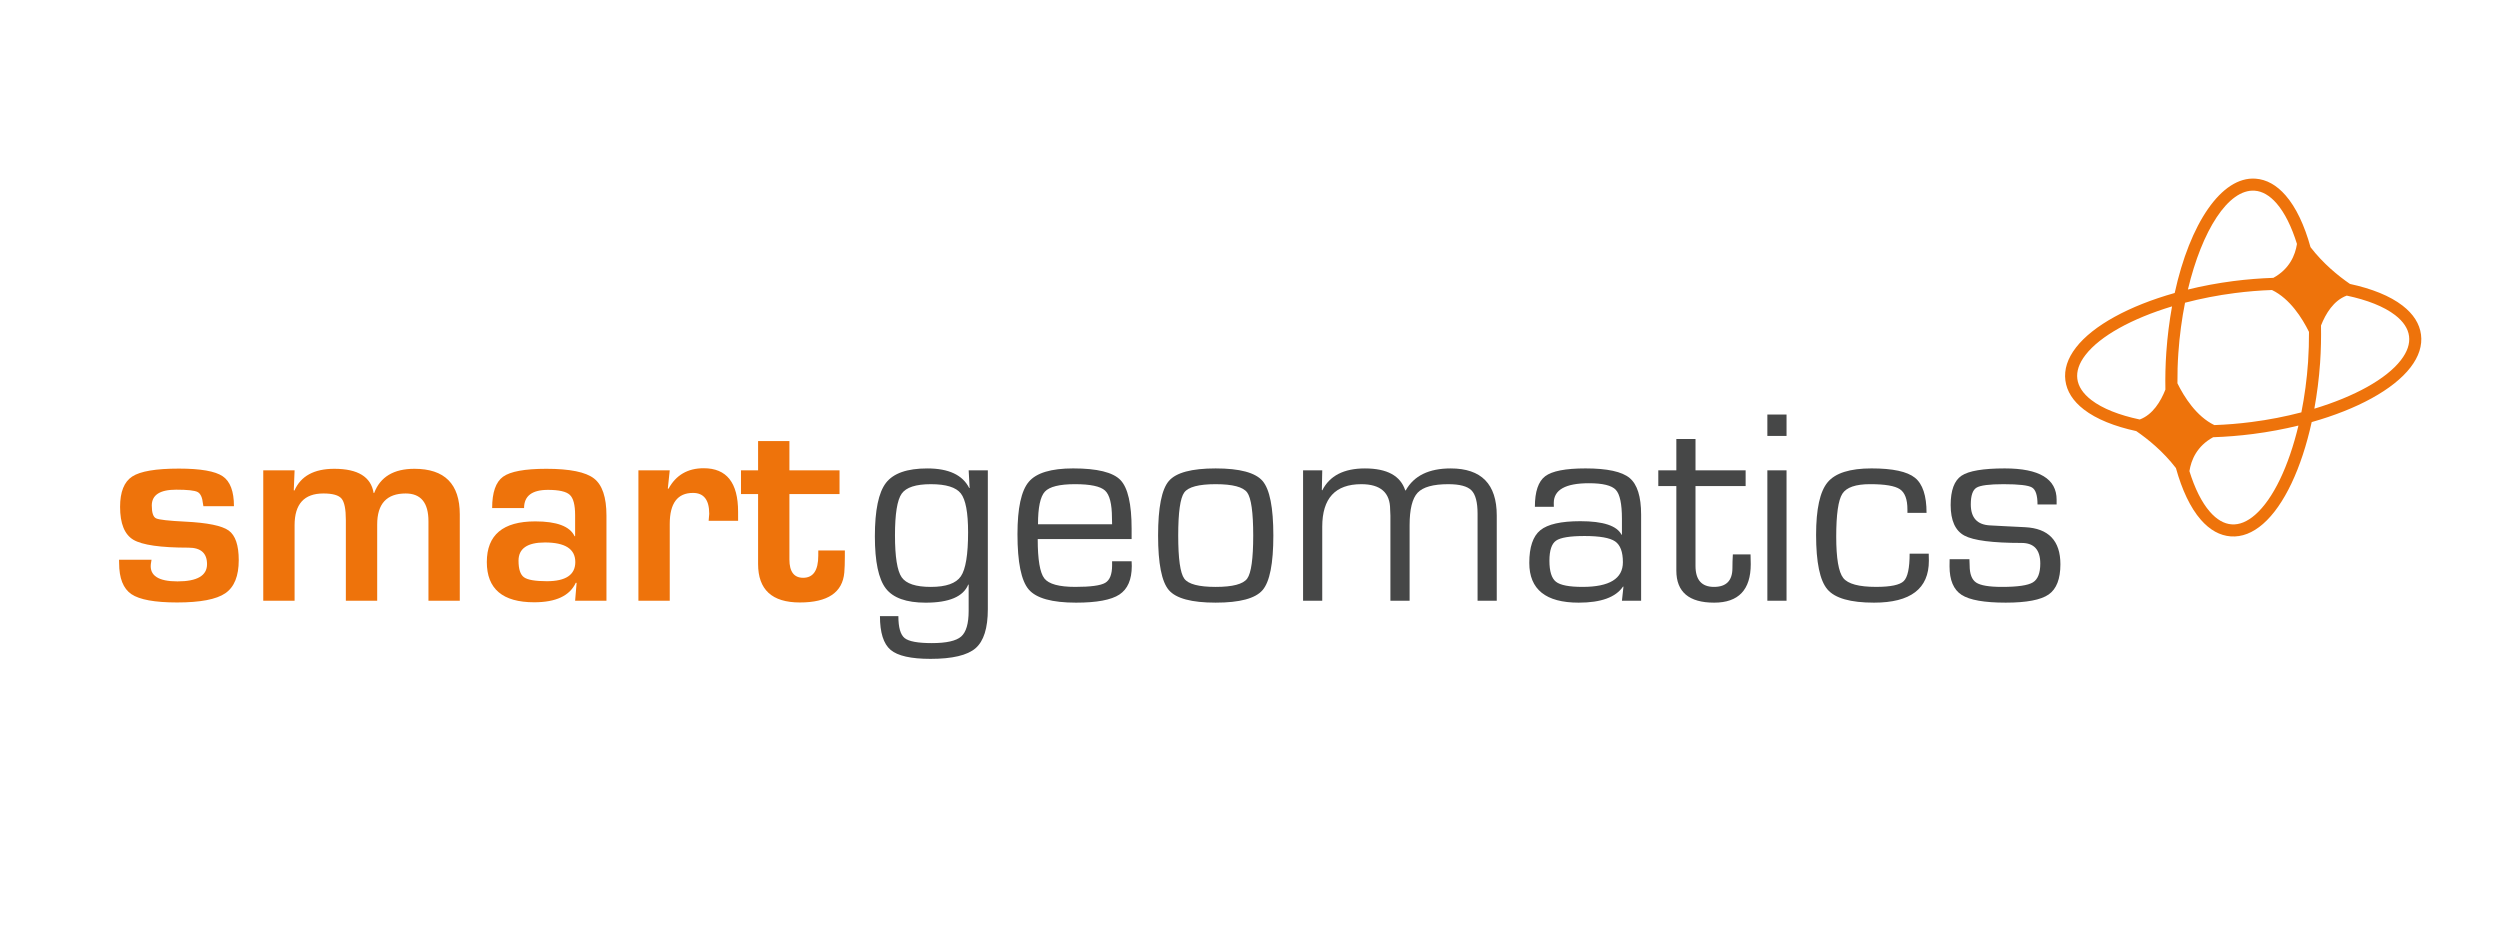 <?xml version="1.0" encoding="utf-8"?>
<!-- Generator: Adobe Illustrator 15.1.0, SVG Export Plug-In . SVG Version: 6.00 Build 0)  -->
<!DOCTYPE svg PUBLIC "-//W3C//DTD SVG 1.1//EN" "http://www.w3.org/Graphics/SVG/1.1/DTD/svg11.dtd">
<svg version="1.1" id="Ebene_1" xmlns="http://www.w3.org/2000/svg" xmlns:xlink="http://www.w3.org/1999/xlink" x="0px" y="0px"
	 width="420px" height="160px" viewBox="0 0 420 160" enable-background="new 0 0 420 160" xml:space="preserve">
<g>
	<g>
		<path fill="#EE730B" d="M39.304,85.041h-5.134c-0.031-0.184-0.054-0.322-0.069-0.411c-0.107-1.056-0.407-1.711-0.904-1.972
			c-0.494-0.26-1.696-0.392-3.603-0.392c-2.729,0-4.094,0.888-4.094,2.661c0,1.208,0.24,1.93,0.72,2.156
			c0.481,0.231,2.112,0.415,4.89,0.551c3.741,0.185,6.176,0.681,7.305,1.491c1.13,0.81,1.694,2.472,1.694,4.977
			c0,2.679-0.751,4.533-2.256,5.564c-1.505,1.032-4.205,1.548-8.1,1.548c-3.744,0-6.303-0.465-7.677-1.396
			c-1.375-0.936-2.063-2.678-2.063-5.23L20,94.036h5.457c-0.064,0.306-0.104,0.553-0.116,0.733c-0.215,1.938,1.278,2.904,4.48,2.904
			c3.307,0,4.961-0.964,4.961-2.889c0-1.851-1.039-2.778-3.114-2.778c-4.688,0-7.775-0.443-9.263-1.327
			c-1.487-0.887-2.231-2.731-2.231-5.531c0-2.506,0.677-4.203,2.037-5.091c1.359-0.889,3.972-1.332,7.837-1.332
			c3.651,0,6.108,0.431,7.366,1.287C38.675,80.871,39.304,82.549,39.304,85.041"/>
		<path fill="#EE730B" d="M44.228,79.013h5.264l-0.138,3.37l0.115,0.023c1.069-2.432,3.302-3.648,6.697-3.648
			c3.959,0,6.161,1.354,6.602,4.061h0.094c1.024-2.707,3.28-4.061,6.765-4.061c5.079,0,7.617,2.553,7.617,7.659v14.511h-5.264
			V87.564c0-3.107-1.276-4.66-3.826-4.66c-3.191,0-4.787,1.735-4.787,5.21v12.813h-5.264V87.358c0-1.823-0.242-3.018-0.722-3.592
			c-0.481-0.574-1.499-0.862-3.058-0.862c-3.222,0-4.832,1.776-4.832,5.325v12.698h-5.264V79.013z"/>
		<path fill="#EE730B" d="M91.551,91.134c-2.959,0-4.438,1.021-4.438,3.062c0,1.415,0.305,2.343,0.915,2.784
			c0.609,0.441,1.893,0.663,3.845,0.663c3.185,0,4.778-1.074,4.778-3.22C96.651,92.229,94.951,91.134,91.551,91.134 M88.044,85.359
			H82.68c0-2.625,0.61-4.384,1.834-5.271c1.226-0.886,3.65-1.33,7.273-1.33c3.947,0,6.616,0.545,8.008,1.629
			c1.391,1.084,2.088,3.156,2.088,6.212v14.327H96.62l0.251-3.001l-0.138-0.023c-1.007,2.188-3.338,3.281-6.991,3.281
			c-5.303,0-7.956-2.253-7.956-6.76c0-4.553,2.712-6.83,8.138-6.83c3.624,0,5.823,0.834,6.604,2.489h0.092v-3.551
			c0-1.708-0.298-2.843-0.894-3.397c-0.598-0.557-1.819-0.836-3.668-0.836C89.381,82.298,88.044,83.317,88.044,85.359"/>
		<path fill="#EE730B" d="M107.252,79.013h5.264l-0.323,3.074l0.115,0.021c1.254-2.296,3.225-3.445,5.916-3.445
			c3.851,0,5.775,2.433,5.775,7.298l0.003,1.538h-4.951c0.066-0.598,0.1-0.987,0.1-1.173c0-2.344-0.909-3.516-2.73-3.516
			c-2.603,0-3.904,1.738-3.904,5.216v12.901h-5.264V79.013z"/>
		<path fill="#EE730B" d="M141.042,79.013v3.986h-8.421v10.993c0,2.05,0.771,3.076,2.309,3.076c1.694,0,2.54-1.238,2.54-3.717
			l0.003-0.877h4.464l-0.001,1.104c0,1.014-0.031,1.878-0.091,2.6c-0.291,3.357-2.782,5.037-7.473,5.037
			c-4.677,0-7.013-2.156-7.013-6.466v-11.75h-2.871v-3.986h2.871V74.1h5.262v4.913H141.042z"/>
		<path fill="#464747" d="M156.385,81.343c-2.522,0-4.154,0.531-4.904,1.594c-0.749,1.063-1.124,3.394-1.124,6.987
			c0,3.627,0.375,5.979,1.124,7.058c0.75,1.079,2.381,1.618,4.904,1.618c2.55,0,4.231-0.593,5.04-1.78
			c0.81-1.183,1.214-3.652,1.214-7.399c0-3.304-0.405-5.478-1.214-6.517C160.616,81.861,158.935,81.343,156.385,81.343
			 M165.956,79.013v23.331c0,3.182-0.688,5.367-2.064,6.559c-1.377,1.188-3.9,1.786-7.571,1.786c-3.273,0-5.506-0.505-6.7-1.513
			c-1.193-1.009-1.788-2.897-1.788-5.665h3.094c0,1.888,0.349,3.113,1.045,3.68c0.693,0.565,2.218,0.85,4.573,0.85
			c2.445,0,4.088-0.367,4.929-1.102c0.841-0.735,1.261-2.175,1.261-4.319v-4.396l-0.069-0.022c-0.825,2.031-3.21,3.046-7.154,3.046
			c-3.242,0-5.477-0.798-6.7-2.395c-1.221-1.598-1.833-4.512-1.833-8.744c0-4.385,0.624-7.383,1.87-8.995
			c1.247-1.61,3.557-2.418,6.937-2.418c3.595,0,5.942,1.1,7.042,3.299l0.07-0.021l-0.163-2.96H165.956z"/>
		<path fill="#464747" d="M186.833,88.071l-0.023-1.032c0-2.374-0.39-3.917-1.169-4.629c-0.78-0.712-2.462-1.068-5.043-1.068
			c-2.599,0-4.284,0.42-5.056,1.252c-0.773,0.835-1.158,2.662-1.158,5.478H186.833z M186.833,94.292h3.279l0.026,0.805
			c0,2.279-0.695,3.873-2.077,4.786c-1.383,0.909-3.812,1.363-7.285,1.363c-4.037,0-6.686-0.736-7.948-2.211
			c-1.263-1.474-1.894-4.571-1.894-9.293c0-4.368,0.634-7.305,1.904-8.801c1.269-1.498,3.755-2.249,7.456-2.249
			c4.035,0,6.682,0.652,7.936,1.949c1.253,1.298,1.881,4.032,1.881,8.202v1.717h-15.775c0,3.461,0.372,5.666,1.113,6.613
			c0.742,0.951,2.472,1.425,5.193,1.425c2.581,0,4.26-0.227,5.032-0.68c0.772-0.452,1.158-1.431,1.158-2.936V94.292z"/>
		<path fill="#464747" d="M204.229,81.342c-2.835,0-4.593,0.465-5.271,1.391c-0.679,0.923-1.018,3.338-1.018,7.238
			c0,3.901,0.339,6.314,1.018,7.241c0.678,0.926,2.436,1.388,5.271,1.388c2.85,0,4.615-0.462,5.294-1.388
			c0.679-0.927,1.018-3.34,1.018-7.241c0-3.9-0.339-6.315-1.018-7.238C208.844,81.807,207.079,81.342,204.229,81.342
			 M204.229,78.694c4.049,0,6.675,0.704,7.882,2.109s1.811,4.462,1.811,9.167c0,4.706-0.604,7.763-1.811,9.168
			s-3.833,2.106-7.882,2.106c-4.034,0-6.655-0.701-7.86-2.106c-1.208-1.405-1.81-4.462-1.81-9.168c0-4.705,0.602-7.762,1.81-9.167
			C197.575,79.398,200.195,78.694,204.229,78.694"/>
		<path fill="#464747" d="M218.918,79.013h3.221l-0.068,3.302l0.068,0.068c1.24-2.459,3.629-3.688,7.164-3.688
			c3.719,0,5.977,1.229,6.775,3.688h0.09c1.373-2.459,3.889-3.688,7.541-3.688c5.164,0,7.746,2.636,7.746,7.906v14.327h-3.223
			V86.303c0-1.931-0.346-3.239-1.029-3.927c-0.686-0.689-1.984-1.033-3.891-1.033c-2.533,0-4.25,0.477-5.15,1.434
			c-0.898,0.957-1.348,2.782-1.348,5.475v12.677h-3.225V86.601l-0.045-1.009c0-2.832-1.613-4.249-4.844-4.249
			c-4.375,0-6.563,2.379-6.563,7.138v12.447h-3.221V79.013z"/>
		<path fill="#464747" d="M266.209,90.05c-2.457,0-4.055,0.262-4.795,0.783c-0.742,0.521-1.111,1.646-1.111,3.365
			c0,1.781,0.365,2.961,1.1,3.537c0.732,0.576,2.221,0.863,4.467,0.863c4.518,0,6.777-1.381,6.777-4.148
			c0-1.735-0.439-2.901-1.314-3.501C270.453,90.351,268.746,90.05,266.209,90.05 M261.047,85.138h-3.186
			c0-2.544,0.576-4.253,1.73-5.129c1.156-0.878,3.414-1.316,6.779-1.316c3.656,0,6.127,0.54,7.412,1.614
			c1.283,1.075,1.926,3.122,1.926,6.14v14.481h-3.223l0.256-2.363l-0.07-0.023c-1.223,1.804-3.705,2.705-7.451,2.705
			c-5.531,0-8.299-2.227-8.299-6.681c0-2.648,0.619-4.478,1.855-5.487c1.238-1.011,3.479-1.518,6.719-1.518
			c3.85,0,6.158,0.764,6.924,2.281l0.066-0.021v-2.665c0-2.5-0.342-4.121-1.029-4.863c-0.688-0.739-2.193-1.11-4.514-1.11
			c-3.939,0-5.908,1.106-5.908,3.314C261.035,84.604,261.039,84.818,261.047,85.138"/>
		<path fill="#464747" d="M293.266,79.013v2.648h-8.422v13.412c0,2.353,1.039,3.526,3.113,3.526c2.059,0,3.09-1.053,3.09-3.158
			l0.016-1.078l0.055-1.22h2.973l0.035,1.631c0,4.313-2.049,6.472-6.146,6.472c-4.238,0-6.355-1.797-6.355-5.392v-0.781V81.661
			h-3.031v-2.648h3.031v-5.264h3.221v5.264H293.266z"/>
	</g>
	<path fill="#464747" d="M300.139,100.928h-3.223V79.015h3.223V100.928z M300.139,73.24h-3.223v-3.604h3.223V73.24z"/>
	<g>
		<path fill="#464747" d="M320.818,93.017h3.209l0.023,1.192c0,4.692-3.074,7.037-9.219,7.037c-3.947,0-6.553-0.74-7.82-2.224
			c-1.271-1.48-1.908-4.537-1.908-9.166c0-4.341,0.646-7.286,1.939-8.835c1.293-1.551,3.75-2.329,7.375-2.329
			c3.564,0,5.992,0.526,7.293,1.571c1.299,1.045,1.949,3.01,1.949,5.895h-3.209l-0.004-0.572c0-1.697-0.42-2.828-1.262-3.396
			c-0.838-0.567-2.512-0.849-5.018-0.849c-2.414,0-3.965,0.536-4.65,1.606c-0.688,1.071-1.031,3.475-1.031,7.205
			c0,3.643,0.395,5.957,1.18,6.953c0.787,0.996,2.625,1.492,5.514,1.492c2.445,0,3.994-0.325,4.65-0.976
			C320.492,96.971,320.818,95.436,320.818,93.017"/>
		<path fill="#464747" d="M345.512,84.754h-3.209c0-1.537-0.309-2.489-0.93-2.859c-0.619-0.368-2.211-0.552-4.779-0.552
			c-2.383,0-3.895,0.194-4.537,0.584c-0.643,0.389-0.963,1.327-0.963,2.811c0,2.247,1.076,3.425,3.232,3.529l2.588,0.138
			l3.277,0.163c3.973,0.196,5.957,2.276,5.957,6.236c0,2.46-0.658,4.15-1.969,5.067c-1.316,0.917-3.723,1.375-7.219,1.375
			c-3.592,0-6.061-0.435-7.412-1.308c-1.352-0.874-2.027-2.476-2.027-4.801l0.016-1.196h3.324l0.039,1.039
			c0,1.444,0.367,2.408,1.098,2.893c0.732,0.484,2.174,0.727,4.322,0.727c2.635,0,4.371-0.251,5.203-0.757
			c0.83-0.505,1.244-1.558,1.244-3.166c0-2.306-1.047-3.462-3.139-3.462c-4.873,0-8.078-0.411-9.613-1.236
			c-1.535-0.826-2.305-2.54-2.305-5.136c0-2.465,0.609-4.104,1.824-4.923c1.213-0.814,3.637-1.226,7.262-1.226
			c5.809,0,8.715,1.753,8.715,5.258V84.754z"/>
		<path fill="#EE730B" d="M403.355,60.495c-2.471,3.205-7.844,6.138-14.545,8.165c0.447-2.465,0.783-5.046,0.967-7.704
			c0.146-2.134,0.189-4.228,0.15-6.267c0.783-1.991,2.129-4.222,4.324-5.026c3.424,0.724,6.252,1.828,8.133,3.277
			c1.385,1.072,2.172,2.259,2.336,3.539C404.885,57.755,404.428,59.108,403.355,60.495 M378.855,86.493
			c-1.322,1.153-2.646,1.69-3.93,1.6c-1.285-0.088-2.521-0.803-3.668-2.123c-1.389-1.59-2.543-3.95-3.434-6.82
			c0.295-1.891,1.262-4.209,3.988-5.697c2.178-0.072,4.426-0.25,6.697-0.543c2.645-0.339,5.197-0.822,7.631-1.416
			C384.516,78.298,381.904,83.838,378.855,86.493 M348.992,63.652c-0.164-1.279,0.295-2.629,1.365-4.017
			c2.471-3.202,7.846-6.136,14.545-8.163c-0.438,2.444-0.775,5.013-0.961,7.704c-0.148,2.136-0.195,4.232-0.154,6.275
			c-0.779,1.985-2.123,4.212-4.311,5.024c-3.428-0.725-6.262-1.829-8.143-3.283C349.945,66.121,349.158,64.93,348.992,63.652
			 M378.785,32.036c1.285,0.088,2.521,0.803,3.676,2.125c1.383,1.591,2.537,3.952,3.428,6.823c-0.293,1.888-1.25,4.206-3.969,5.695
			c-2.184,0.072-4.434,0.25-6.719,0.542c-2.645,0.342-5.199,0.825-7.635,1.42C369.932,38.709,374.35,31.731,378.785,32.036
			 M387.756,60.813c-0.201,2.924-0.59,5.773-1.125,8.464c-2.654,0.694-5.473,1.251-8.379,1.622
			c-2.111,0.276-4.205,0.441-6.244,0.515c-3.021-1.467-5.074-4.731-6.199-7.021c-0.012-1.667,0.035-3.36,0.154-5.077
			c0.203-2.948,0.592-5.79,1.123-8.46c2.65-0.695,5.471-1.25,8.375-1.623c2.107-0.271,4.197-0.44,6.23-0.512
			c3.031,1.464,5.09,4.739,6.219,7.035C387.916,57.416,387.871,59.103,387.756,60.813 M406.73,56.219
			c-0.236-1.828-1.279-3.471-3.109-4.881c-2.096-1.622-5.158-2.844-8.828-3.637c-1.992-1.368-4.512-3.428-6.627-6.178
			c-1.01-3.661-2.424-6.676-4.18-8.69c-1.516-1.744-3.221-2.689-5.063-2.818c-5.723-0.396-11.027,7.547-13.574,19.208
			c-7.613,2.147-13.715,5.442-16.596,9.176c-1.412,1.828-2.004,3.682-1.77,5.513c0.236,1.829,1.283,3.473,3.109,4.884
			c2.094,1.618,5.143,2.837,8.801,3.63c1.998,1.37,4.533,3.439,6.662,6.21c1.01,3.646,2.416,6.651,4.168,8.663
			c1.52,1.744,3.223,2.688,5.061,2.816c1.844,0.127,3.658-0.577,5.402-2.094c3.555-3.096,6.482-9.383,8.176-17.109
			c7.611-2.149,13.717-5.445,16.596-9.179C406.371,59.902,406.967,58.049,406.73,56.219"/>
	</g>
</g>
</svg>
